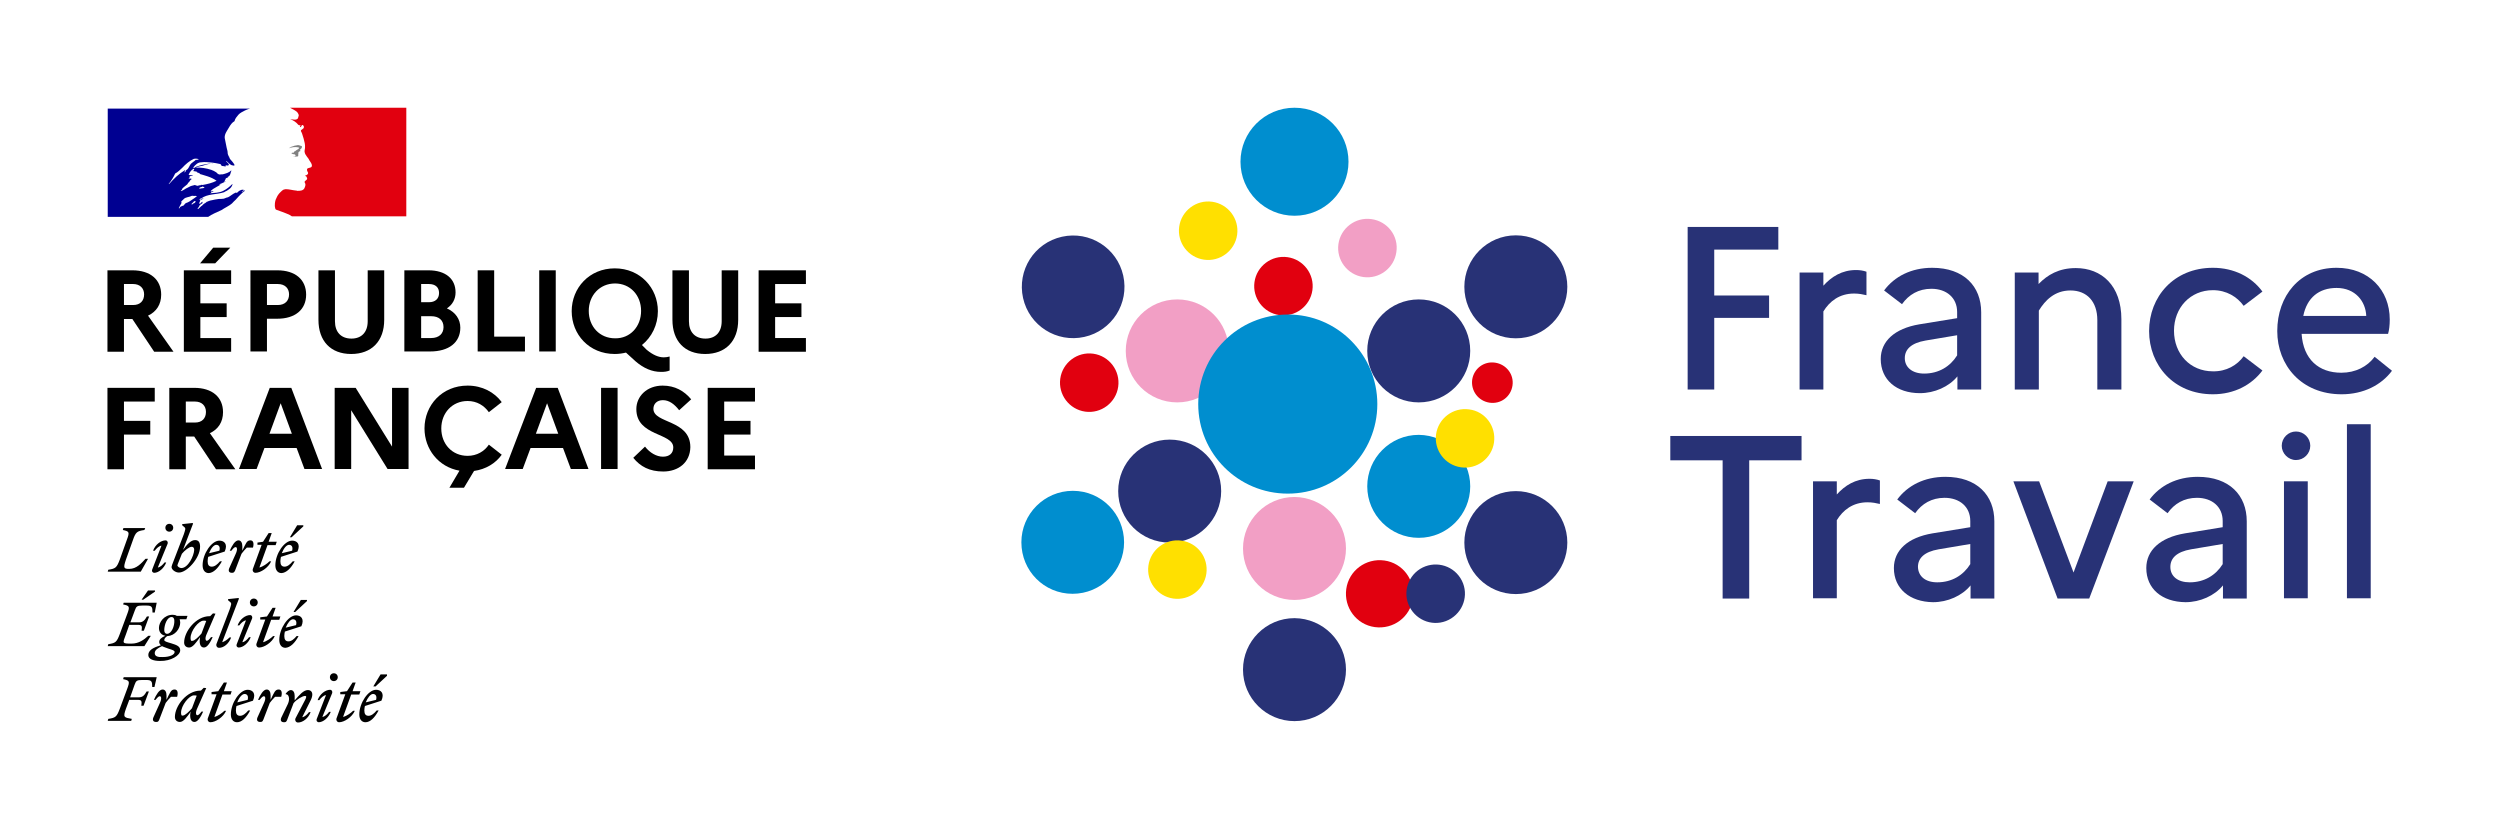 <?xml version="1.0" encoding="utf-8"?>
<!-- Generator: Adobe Illustrator 27.8.0, SVG Export Plug-In . SVG Version: 6.00 Build 0)  -->
<svg version="1.1" id="Calque_1" xmlns="http://www.w3.org/2000/svg" xmlns:xlink="http://www.w3.org/1999/xlink" x="0px" y="0px"
	 viewBox="0 0 893.4 296.2" style="enable-background:new 0 0 893.4 296.2;" xml:space="preserve">
<style type="text/css">
	.st0{fill:none;}
	.st1{fill:#383838;}
	.st2{fill:#283276;}
	.st3{fill:#FFFFFF;}
	.st4{fill:#F29FC5;}
	.st5{fill:#008ECF;}
	.st6{fill:#E1000F;}
	.st7{fill:#FFE000;}
	.st8{fill:#C2C2C2;}
	.st9{fill:#ADADAD;}
	.st10{fill:#6B6B6B;}
	.st11{fill:#E0E0E0;}
	.st12{fill:#262626;}
	.st13{fill:#656565;}
	.st14{fill:#7F7F7F;}
	.st15{fill:#262626;stroke:#000000;stroke-width:0.216;stroke-miterlimit:10;}
	.st16{fill:#000091;}
	.st17{fill:#808080;}
</style>
<rect y="0" class="st0" width="893.4" height="296.2"/>
<g>
	<g>
		<path class="st2" d="M560.1,193.9c0,10.1-8.2,18.4-18.4,18.4s-18.4-8.2-18.4-18.4c0-10.1,8.2-18.4,18.4-18.4
			S560.1,183.8,560.1,193.9"/>
		<path class="st4" d="M439.1,125.4c0,10.1-8.2,18.4-18.4,18.4s-18.4-8.2-18.4-18.4c0-10.1,8.2-18.4,18.4-18.4
			S439.1,115.2,439.1,125.4"/>
		<path class="st5" d="M525.4,173.8c0,10.1-8.2,18.4-18.4,18.4c-10.1,0-18.4-8.2-18.4-18.4c0-10.1,8.2-18.4,18.4-18.4
			C517.2,155.5,525.4,163.7,525.4,173.8"/>
		<path class="st4" d="M481,196c0,10.1-8.2,18.4-18.4,18.4c-10.1,0-18.4-8.2-18.4-18.4c0-10.1,8.2-18.4,18.4-18.4
			C472.8,177.7,481,185.9,481,196"/>
		<path class="st2" d="M481,239.3c0,10.1-8.2,18.4-18.4,18.4c-10.1,0-18.4-8.2-18.4-18.4c0-10.1,8.2-18.4,18.4-18.4
			C472.8,221,481,229.2,481,239.3"/>
		<path class="st2" d="M560.1,102.5c0,10.1-8.2,18.4-18.4,18.4s-18.4-8.2-18.4-18.4c0-10.1,8.2-18.4,18.4-18.4
			S560.1,92.4,560.1,102.5"/>
		<path class="st2" d="M525.4,125.4c0,10.1-8.2,18.4-18.4,18.4c-10.1,0-18.4-8.2-18.4-18.4c0-10.1,8.2-18.4,18.4-18.4
			C517.2,107,525.4,115.2,525.4,125.4"/>
		<path class="st2" d="M436.4,175.5c0,10.1-8.2,18.4-18.4,18.4s-18.4-8.2-18.4-18.4c0-10.1,8.2-18.4,18.4-18.4
			S436.4,165.3,436.4,175.5"/>
		<path class="st2" d="M401.4,98.5c2.2,9.9-4,19.7-13.9,21.9c-9.9,2.2-19.7-4-21.9-13.9c-2.2-9.9,4-19.7,13.9-21.9
			C389.4,82.4,399.2,88.6,401.4,98.5"/>
		<path class="st6" d="M399.6,138.2c-0.8,5.7-6.1,9.7-11.8,8.9c-5.7-0.8-9.7-6.1-8.9-11.8c0.8-5.7,6.1-9.7,11.8-8.9
			C396.4,127.2,400.4,132.5,399.6,138.2"/>
		<path class="st6" d="M504.9,213.9c-0.9,6.6-7,11.1-13.6,10.2c-6.6-0.9-11.1-7-10.2-13.6c0.9-6.6,7-11.1,13.6-10.2
			C501.3,201.2,505.8,207.3,504.9,213.9"/>
		<path class="st6" d="M540.5,137.8c-0.6,4-4.2,6.7-8.2,6.1c-4-0.6-6.7-4.2-6.2-8.2c0.6-4,4.2-6.7,8.2-6.1
			C538.3,130.2,541.1,133.8,540.5,137.8"/>
		<path class="st6" d="M469,103.7c-0.8,5.7-6.1,9.7-11.8,8.9c-5.7-0.8-9.7-6.1-8.9-11.8c0.8-5.7,6.1-9.7,11.8-8.9
			C465.8,92.7,469.8,98,469,103.7"/>
		<path class="st4" d="M499,90.1c-0.8,5.7-6.1,9.7-11.8,8.9c-5.7-0.8-9.7-6.1-8.9-11.8c0.8-5.7,6.1-9.7,11.8-8.9
			C495.9,79.1,499.9,84.4,499,90.1"/>
		<path class="st7" d="M431.1,205c-0.8,5.7-6.1,9.7-11.8,8.9c-5.7-0.8-9.7-6.1-8.9-11.8c0.8-5.7,6.1-9.7,11.8-8.9
			C428,194,431.9,199.3,431.1,205"/>
		<path class="st7" d="M533.9,158.1c-0.8,5.7-6.1,9.7-11.8,8.9c-5.7-0.8-9.7-6.1-8.9-11.8c0.8-5.7,6.1-9.7,11.8-8.9
			C530.7,147,534.7,152.3,533.9,158.1"/>
		<path class="st2" d="M521.9,206.6c3.1,4.9,1.6,11.3-3.3,14.4c-4.9,3.1-11.3,1.6-14.4-3.3c-3.1-4.9-1.6-11.3,3.3-14.4
			C512.4,200.3,518.8,201.7,521.9,206.6"/>
		<path class="st7" d="M442.1,83.9c-0.8,5.7-6.1,9.7-11.8,8.9c-5.7-0.8-9.7-6.1-8.9-11.8c0.8-5.7,6.1-9.7,11.8-8.9
			C438.9,72.9,442.9,78.2,442.1,83.9"/>
		<path class="st5" d="M481.9,57.8c0,10.6-8.6,19.3-19.3,19.3c-10.6,0-19.3-8.6-19.3-19.3c0-10.6,8.6-19.3,19.3-19.3
			C473.3,38.5,481.9,47.1,481.9,57.8"/>
		<path class="st5" d="M401.7,193.8c0,10.1-8.2,18.4-18.4,18.4S365,204,365,193.8c0-10.1,8.2-18.4,18.4-18.4
			S401.7,183.7,401.7,193.8"/>
		<path class="st5" d="M492.2,144.4c0,17.7-14.3,32-32,32c-17.7,0-32-14.3-32-32c0-17.7,14.3-32,32-32
			C477.8,112.3,492.2,126.7,492.2,144.4"/>
	</g>
	<g>
		<g>
			<polygon class="st2" points="603.1,81.1 635.5,81.1 635.5,89.2 612.6,89.2 612.6,105.6 632.2,105.6 632.2,113.6 612.6,113.6 
				612.6,139.2 603.1,139.2 			"/>
			<path class="st2" d="M643.1,97.4h8.5v4.7c2.9-3.2,6.6-5.6,11.7-5.6c1.3,0,2.6,0.2,3.7,0.6v8.4c-1.3-0.3-2.7-0.6-4.4-0.6
				c-5.3,0-8.8,2.8-11,6.4v27.9h-8.5V97.4z"/>
			<path class="st2" d="M672.1,128.3c0-6.3,4.9-10.9,13.8-12.4l13.5-2.2v-2.2c0-5.1-3.8-8.3-9.2-8.3c-4.6,0-8.1,2.1-10.5,5.5
				l-6.4-4.9c3.7-5,9.7-8.1,17.2-8.1c11.3,0,17.5,6.6,17.5,15.9v27.6h-8.5v-4.7c-3,3.7-8.2,6-13.4,6
				C677.7,140.5,672.1,135.7,672.1,128.3 M687.6,133.5c5.2,0,9.3-2.5,11.8-6.5v-7.2l-11.3,1.9c-5.2,0.9-7.4,3.2-7.4,6.3
				C680.7,131.2,683.3,133.5,687.6,133.5"/>
			<path class="st2" d="M720,97.4h8.5v4.1c3.2-3.3,7.3-5.7,13.3-5.7c9.2,0,16.3,6.2,16.3,18.3v25.1h-8.6v-24.8
				c0-6.6-3.7-10.6-9.6-10.6c-5.7,0-9.1,3.6-11.3,7.2v28.2H720V97.4z"/>
			<path class="st2" d="M801.8,127.3l6.7,5.1c-3.8,5.1-10,8.5-17.7,8.5c-14,0-22.8-10.4-22.8-22.6s8.8-22.6,22.8-22.6
				c7.6,0,13.9,3.3,17.7,8.5l-6.7,5.1c-2.3-3.2-6.1-5.6-11-5.6c-8.1,0-13.9,6.3-13.9,14.5c0,8.3,5.8,14.5,13.9,14.5
				C795.6,132.8,799.5,130.5,801.8,127.3"/>
			<path class="st2" d="M836.8,140.9c-14.4,0-23-10.4-23-22.6c0-12.5,8-22.6,21.2-22.6c11.5,0,19,7.9,19,18.5c0,1.9-0.2,3.8-0.6,5.1
				h-30.9c0.6,9.1,6.1,13.9,14.2,13.9c5.1,0,9.3-2.2,11.9-5.7l6.2,5C851,137.6,844.6,140.9,836.8,140.9 M823.1,112.9h22.5
				c-0.2-5.2-3.9-10-10.6-10C828.7,102.9,824.4,106.4,823.1,112.9"/>
		</g>
		<g>
			<polygon class="st2" points="596.9,155.8 643.8,155.8 643.8,164.5 625.1,164.5 625.1,213.9 615.6,213.9 615.6,164.5 596.9,164.5 
							"/>
			<path class="st2" d="M647.9,172h8.5v4.7c2.9-3.2,6.6-5.6,11.7-5.6c1.3,0,2.6,0.2,3.7,0.6v8.4c-1.3-0.3-2.7-0.6-4.4-0.6
				c-5.3,0-8.8,2.8-11,6.4v27.9h-8.5V172z"/>
			<path class="st2" d="M676.8,203c0-6.3,4.9-10.9,13.8-12.4l13.5-2.2v-2.2c0-5.1-3.8-8.3-9.2-8.3c-4.6,0-8.1,2.1-10.5,5.5l-6.4-4.9
				c3.7-5,9.7-8.1,17.2-8.1c11.3,0,17.5,6.6,17.5,15.9v27.6h-8.5v-4.7c-3,3.7-8.2,6-13.4,6C682.5,215.1,676.8,210.4,676.8,203
				 M692.3,208.1c5.2,0,9.3-2.5,11.8-6.5v-7.2l-11.3,1.9c-5.2,0.9-7.4,3.2-7.4,6.3C685.5,205.9,688,208.1,692.3,208.1"/>
			<polygon class="st2" points="728.7,172 741,204.6 753.2,172 762.5,172 746.6,213.9 735.3,213.9 719.5,172 			"/>
			<path class="st2" d="M767,203c0-6.3,4.9-10.9,13.8-12.4l13.5-2.2v-2.2c0-5.1-3.8-8.3-9.2-8.3c-4.6,0-8.1,2.1-10.5,5.5l-6.4-4.9
				c3.7-5,9.7-8.1,17.2-8.1c11.3,0,17.5,6.6,17.5,15.9v27.6h-8.5v-4.7c-3,3.7-8.2,6-13.4,6C772.6,215.1,767,210.4,767,203
				 M782.5,208.1c5.2,0,9.3-2.5,11.8-6.5v-7.2l-11.3,1.9c-5.2,0.9-7.4,3.2-7.4,6.3C775.6,205.9,778.2,208.1,782.5,208.1"/>
			<rect x="816.2" y="172" class="st2" width="8.5" height="41.8"/>
			<rect x="838.7" y="151.6" class="st2" width="8.5" height="62.2"/>
		</g>
		<path class="st2" d="M815.4,159.3c0-2.8,2.3-5.1,5.1-5.1c2.8,0,5.1,2.3,5.1,5.1c0,2.8-2.3,5.1-5.1,5.1
			C817.7,164.4,815.4,162,815.4,159.3"/>
	</g>
</g>
<g>
	<g>
		<path d="M38.4,96.6h8.9c6.4,0,10.3,3.3,10.3,8.7c0,3.5-1.7,6.1-4.7,7.5l9.1,12.9h-6.9l-7.8-11.7h-3v11.7h-5.9V96.6z M44.3,101.5
			v7.5h3.3c2.5,0,3.9-1.5,3.9-3.8c0-2.2-1.5-3.7-3.9-3.7H44.3z"/>
		<path d="M65.7,96.6h16.9v4.9h-11v6.9H81v4.9h-9.4v7.5h11v4.9H65.7V96.6z M71.5,94.1l4.7-5.6h6.1l-5.4,5.6H71.5z"/>
		<path d="M89.5,96.6h9.6c6.4,0,10.3,3.3,10.3,8.7c0,5.3-3.9,8.6-10.3,8.6h-3.7v11.7h-5.9V96.6z M95.4,101.5v7.5h3.9
			c2.5,0,4-1.5,4-3.8c0-2.2-1.5-3.7-4-3.7H95.4z"/>
		<path d="M131.4,96.6h5.9v17.7c0,7.6-4.5,12.2-11.8,12.2c-7.3,0-11.7-4.6-11.7-12.2V96.6h5.9v18.2c0,3.9,2.2,6.2,5.9,6.2
			c3.6,0,5.8-2.3,5.8-6.2V96.6z"/>
		<path d="M144.6,96.6h8.5c6.1,0,9.7,3,9.7,7.9c0,2.4-1.1,4.4-3.1,5.7c3.1,1.4,4.8,3.9,4.8,6.9c0,5.3-4.1,8.5-10.8,8.5h-9.2V96.6z
			 M150.5,101.5v6.5h2.8c2.2,0,3.6-1.2,3.6-3.3c0-2-1.3-3.2-3.6-3.2H150.5z M150.5,113v7.8h3.6c2.7,0,4.4-1.5,4.4-3.9
			c0-2.5-1.7-3.9-4.4-3.9H150.5z"/>
		<path d="M170.7,96.6h5.9v23.7h11v5.3h-16.9V96.6z"/>
		<path d="M192.7,96.6h5.9v29h-5.9V96.6z"/>
		<path d="M237.2,127.7c0.6,0,1.5-0.1,2.1-0.3v5c-1,0.4-1.8,0.5-3.1,0.5c-3.2,0-6.2-1.3-9.1-3.8l-3.4-3.1c-1.2,0.3-2.6,0.5-4,0.5
			c-9.2,0-15.4-7-15.4-15.3s6.3-15.3,15.4-15.3c9.1,0,15.4,7,15.4,15.3c0,4.9-2.2,9.3-5.7,12.1l1.7,1.7
			C233.4,126.9,235.4,127.7,237.2,127.7z M229.1,111.1c0-5.6-3.9-9.8-9.3-9.8c-5.5,0-9.4,4.3-9.4,9.8c0,5.6,3.9,9.8,9.4,9.8
			C225.2,121,229.1,116.7,229.1,111.1z"/>
		<path d="M257.9,96.6h5.9v17.7c0,7.6-4.5,12.2-11.8,12.2c-7.3,0-11.7-4.6-11.7-12.2V96.6h5.9v18.2c0,3.9,2.2,6.2,5.9,6.2
			c3.6,0,5.8-2.3,5.8-6.2V96.6z"/>
		<path d="M271.1,96.6H288v4.9h-11v6.9h9.4v4.9H277v7.5h11v4.9h-16.9V96.6z"/>
	</g>
	<g>
		<path d="M38.4,138.6h16.9v4.9h-11v6.9h9.4v4.9h-9.4v12.4h-5.9V138.6z"/>
		<path d="M60.5,138.6h8.9c6.4,0,10.3,3.3,10.3,8.7c0,3.5-1.7,6.1-4.7,7.5l9.1,12.9h-6.9l-7.8-11.7h-3v11.7h-5.9V138.6z M66.4,143.5
			v7.5h3.3c2.5,0,3.9-1.5,3.9-3.8c0-2.2-1.5-3.7-3.9-3.7H66.4z"/>
		<path d="M96.4,138.6h7.7l11,29h-6.3l-2.8-7.5H94.5l-2.8,7.5h-6.3L96.4,138.6z M104.3,155l-4-10.9l-4,10.9H104.3z"/>
		<path d="M119.6,138.6h7.5l13,21v-21h5.9v29h-7.5l-13-21v21h-5.9V138.6z"/>
		<path d="M174.7,158.9l4.6,3.6c-2.2,3.1-5.7,5.2-9.9,5.8l-3.6,6h-5.2l3.6-6.1c-7.5-1.3-12.5-7.7-12.5-15.1
			c0-8.3,6.3-15.3,15.4-15.3c5.3,0,9.6,2.4,12.2,5.9l-4.6,3.6c-1.7-2.4-4.3-4-7.6-4c-5.5,0-9.4,4.3-9.4,9.8c0,5.6,3.9,9.8,9.4,9.8
			C170.4,162.9,173.1,161.3,174.7,158.9z"/>
		<path d="M191.6,138.6h7.7l11,29h-6.3l-2.8-7.5h-11.6l-2.8,7.5h-6.3L191.6,138.6z M199.5,155l-4-10.9l-4,10.9H199.5z"/>
		<path d="M214.8,138.6h5.9v29h-5.9V138.6z"/>
		<path d="M230.5,159.6c1.7,2.2,4.1,3.6,6.4,3.6c2.3,0,3.7-1.2,3.7-3.3c0-5.3-13.2-3.9-13.2-13.7c0-4.6,3.8-8.4,9.4-8.4
			c4.4,0,7.7,1.9,10.2,4.9l-4.3,3.9c-1.7-2.2-3.6-3.6-5.8-3.6c-2.1,0-3.4,1.3-3.4,3.1c0,5.3,13.2,3.8,13.2,13.7
			c-0.1,5.5-4.3,8.7-9.7,8.7c-4.9,0-8.2-1.8-10.7-4.9L230.5,159.6z"/>
		<path d="M252.9,138.6h16.9v4.9h-11v6.9h9.4v4.9h-9.4v7.5h11v4.9h-16.9V138.6z"/>
	</g>
	<g>
		<path class="st16" d="M73.2,72.5C73.2,72.5,73.2,72.4,73.2,72.5c0.1-0.1,0.2-0.1,0.3-0.2c0,0,0,0,0,0
			C73.4,72.3,73.3,72.4,73.2,72.5"/>
		<path class="st16" d="M87.4,67.7L87.4,67.7C87.3,67.8,87.4,67.8,87.4,67.7"/>
		<path class="st16" d="M82.9,72.7c0.4-0.4,0.8-0.9,1.3-1.3h0c0.8-0.9,1.5-1.7,2.4-2.5c0.3-0.2,0.5-0.5,0.8-0.6
			c0.1-0.1,0.1-0.2,0.1-0.3c-0.4,0.1-0.6,0.4-1,0.6c-0.1,0-0.1-0.1-0.1-0.1c0.3-0.2,0.5-0.4,0.8-0.6c0,0,0,0-0.1,0
			c-0.1,0-0.1-0.1-0.1-0.1c-1-0.1-1.7,0.5-2.3,1.1c-0.1,0.1-0.3-0.1-0.4-0.1c-1.1,0.4-1.9,1.3-3,1.8v-0.1c-0.4,0.1-0.9,0.4-1.3,0.5
			c-0.7,0.1-1.2,0.1-1.8,0.1c-0.9,0.1-1.8,0.3-2.7,0.5c0,0-0.1,0-0.1,0c-0.5,0.1-0.9,0.3-1.4,0.5c0,0,0,0-0.1,0c0,0-0.1,0.1-0.1,0.1
			c-0.2,0.2-0.3,0.3-0.5,0.4c-0.5,0.2-0.8,0.6-1.2,1c0,0-0.1,0-0.1,0c-0.4,0.4-0.8,0.8-1.2,1.1c0,0-0.1,0-0.2,0c0,0,0,0,0,0
			c0,0,0,0,0-0.1c0.1-0.1,0.1-0.2,0.2-0.3c0.1-0.1,0.1-0.2,0.2-0.3c0.1-0.2,0.2-0.3,0.3-0.4c0,0,0-0.1,0-0.1c0,0-0.1,0-0.1,0
			c0.4-0.4,0.8-0.7,1.2-0.9v0c0,0-0.1,0-0.1-0.1c0-0.1,0.1-0.1,0.1-0.2c0,0,0,0,0-0.1c0,0,0,0-0.1-0.1c-0.1,0.1-0.2,0.2-0.3,0.2
			c-0.2,0.2-0.3,0.5-0.6,0.5c0,0-0.1,0-0.1,0c0,0-0.1,0-0.1,0c0,0,0,0,0,0c0,0,0,0,0,0c0,0,0,0,0,0c0,0,0,0,0-0.1c0,0,0,0,0-0.1
			c0,0,0,0,0-0.1c0,0,0-0.1,0.1-0.1c0,0,0,0,0-0.1c0-0.1,0.1-0.1,0.1-0.2c0,0,0-0.1,0-0.1c0,0,0.1-0.1,0.1-0.1c0-0.1,0-0.1-0.1-0.1
			c0.1-0.2,0.3-0.3,0.5-0.4h0c0.3-0.1,0.6-0.3,0.8-0.5c0,0,0.1-0.1,0.1-0.1c-0.4,0.1-0.8,0.3-1.2,0.6c0,0-0.1,0-0.1,0.1
			c0,0-0.1,0-0.2-0.1c0,0,0,0,0-0.1c0.1-0.1,0.3-0.2,0.4-0.4c0.1,0,0.1,0,0.1,0.1c2.3-1.8,5.6-1.4,8.3-2.3c0.2-0.1,0.4-0.3,0.7-0.4
			c0.4-0.1,0.7-0.5,1.1-0.7c0.6-0.4,1-1,1.2-1.7c0-0.1-0.1-0.1-0.1-0.1c-1,1-2,1.8-3.2,2.4c-1.5,0.8-3.2,0.7-4.8,0.9
			c0.1-0.1,0.2-0.1,0.4-0.1c0-0.2,0.1-0.3,0.3-0.4h0.2c0.1,0,0.1-0.1,0.1-0.1c0.1,0,0.4-0.1,0.3-0.1c-0.2-0.3-0.7,0.2-1,0
			c0.1-0.1,0.1-0.4,0.2-0.4h0.3c0-0.1,0.1-0.3,0.1-0.3c1.1-0.7,2.1-1.2,3.1-1.8c-0.2,0-0.4,0.2-0.6,0.1c0.1,0,0-0.2,0.1-0.2
			c0.8-0.2,1.5-0.7,2.3-1c-0.3,0-0.5,0.2-0.8,0c0.1-0.1,0.2-0.2,0.4-0.2v-0.2c0-0.1,0.1-0.1,0.1-0.1c-0.1,0-0.1-0.1-0.1-0.1
			c0.1-0.1,0.3-0.1,0.4-0.2c-0.1,0-0.2,0-0.2-0.1c0.2-0.3,0.6-0.4,1-0.4c-0.1-0.1-0.3,0-0.3-0.1c0-0.1,0.1-0.1,0.1-0.1h-0.1
			C81.9,63,82,62.8,82,62.8c0.4-0.5,0.4-1.2,0.7-1.8c-0.1,0-0.1,0-0.1-0.1c-0.7,0.8-1.9,1.1-3,1.4h-0.4c-0.4,0.1-0.9,0.1-1.2-0.1
			c-0.3-0.1-0.4-0.4-0.7-0.6c-0.6-0.4-1.2-0.7-1.8-0.9c-1.8-0.6-3.7-0.9-5.6-0.8c0.8-0.4,1.7-0.5,2.6-0.7c1.2-0.4,2.4-0.8,3.7-0.7
			c-0.2-0.1-0.5,0-0.7,0c-1-0.1-2,0.2-3.1,0.4c-0.7,0.1-1.4,0.4-2.1,0.6c-0.4,0.1-0.7,0.6-1.2,0.5v-0.2c0.7-0.9,1.6-1.8,2.8-1.8
			c1.3-0.2,2.6,0,3.9,0.1c1,0.1,1.8,0.3,2.8,0.5c0.4,0,0.4,0.6,0.7,0.7c0.4,0.1,0.9,0,1.3,0.3c0-0.1-0.1-0.3,0-0.4
			c0.3-0.3,0.7,0.1,1-0.1c0.6-0.4-0.5-1-0.8-1.5c0-0.1,0.1-0.1,0.1-0.1c0.6,0.5,1,1.1,1.8,1.5c0.4,0.1,1.2,0.4,1.1-0.1
			c-0.4-0.8-1.1-1.5-1.7-2.2v-0.3c-0.1,0-0.1-0.1-0.2-0.1v-0.3c-0.3-0.1-0.2-0.4-0.4-0.7c-0.2-0.4-0.1-0.9-0.2-1.3
			c-0.1-0.4-0.2-0.8-0.3-1.2c-0.2-1.2-0.5-2.3-0.7-3.5c-0.1-1.4,0.8-2.5,1.5-3.7c0.5-0.9,1.1-1.8,2-2.3c0.2-0.9,0.8-1.6,1.4-2.3
			c0.6-0.7,1.6-1.1,2.3-1.5c1-0.5,1.9-0.7,1.9-0.7H38.5v38.7h35.9c1.4-1,2.8-1.5,4.7-2.4C80.1,74.4,82.2,73.4,82.9,72.7 M71.6,67.4
			c-0.1,0-0.4,0.1-0.4-0.1c0.1-0.4,0.6-0.4,0.9-0.5c0.1-0.1,0.4-0.2,0.5-0.1c0.1,0.2,0.4,0.1,0.5,0.3C72.7,67.4,72.1,67.2,71.6,67.4
			 M60.4,65.8c0,0-0.1-0.1-0.1-0.1c1-1.2,1.7-2.4,2.3-3.7c1-0.5,1.7-1.3,2.5-2c1.2-1.3,2.6-2.5,4.1-3.2c0.6-0.2,1.3-0.1,1.9,0.1
			C71,57,70.6,57,70.3,57.2c-0.1,0-0.1,0-0.2-0.1c0.1-0.1,0.1-0.1,0.1-0.2c-0.7,0.8-1.8,1.2-2.3,2.1c-0.4,0.7-0.7,1.7-1.7,1.9
			c-0.3,0.1,0.1-0.2-0.1-0.1C63.8,62.2,62.2,63.8,60.4,65.8 M66.5,61c-0.1,0.1-0.2,0.2-0.2,0.3c-0.1,0.1-0.1,0.2-0.3,0.3
			c-0.1,0-0.1,0-0.1-0.1c0.1-0.3,0.3-0.6,0.6-0.7C66.5,60.8,66.5,60.9,66.5,61 M69.9,72c0,0.1-0.1,0.2-0.2,0.2
			c0.1,0,0.2,0.1,0.1,0.1c-0.2,0.2-0.3,0.3-0.6,0.4c0,0-0.1,0-0.1,0c-0.1,0.1-0.2,0.2-0.3,0.3c-0.1,0.1-0.5,0-0.4-0.1
			c0.2-0.2,0.4-0.3,0.5-0.5c0.1-0.1,0.2-0.2,0.3-0.3c0.1-0.1,0.1-0.1,0.2-0.2C69.6,71.8,70,71.8,69.9,72 M68.6,71.4
			C68.6,71.4,68.6,71.4,68.6,71.4c-0.3,0.2-0.6,0.4-0.9,0.6c-0.3,0.2-0.6,0.3-1,0.5c0,0,0,0,0,0c0,0-0.1-0.1-0.1,0
			c-0.3,0.1-0.5,0.3-0.7,0.6c0,0-0.1,0.1-0.1,0.1c0,0,0,0,0,0c0,0,0,0,0,0c0,0-0.1,0.1-0.1,0.1c0,0,0,0,0,0c0,0,0,0,0,0
			c-0.1,0.1-0.1,0.1-0.2,0.2c0,0,0,0.1-0.1,0.1c0,0-0.2,0-0.2-0.1c0,0,0,0,0,0c0,0-0.1,0-0.1,0.1c0,0-0.1,0-0.1,0.1c0,0,0,0-0.1,0
			c0,0,0,0-0.1,0c-0.1,0.1-0.2,0.1-0.3,0.2c-0.2,0.1-0.3,0.3-0.4,0.5c0,0,0,0,0,0c0,0,0,0,0,0c0,0,0,0,0,0c0,0,0,0,0,0c0,0,0,0,0,0
			c0,0,0,0,0,0.1c0,0,0,0,0,0c0,0,0,0-0.1,0c0,0,0,0,0,0c0,0,0,0,0,0c0,0,0-0.1-0.1-0.1c0,0,0,0,0,0c0,0,0,0,0,0
			C64,74,64,74,64.1,73.9c0,0,0,0,0,0c0,0,0.1-0.1,0.1-0.1c0-0.1,0.1-0.1,0.1-0.2c0,0,0,0,0-0.1c0.1-0.1,0.2-0.2,0.2-0.3
			c0,0,0,0,0,0c0,0,0,0,0,0c0-0.1,0.1-0.1,0.1-0.2c0,0,0.1-0.1,0.1-0.1c0,0,0,0,0,0c0,0,0,0,0,0c0,0,0,0,0,0c0-0.1,0-0.1,0.1-0.2
			l0,0c0,0,0,0,0,0c0,0,0-0.1,0-0.1c0,0,0,0,0,0c0,0,0-0.1,0-0.1c0,0,0,0,0-0.1c0.1-0.1,0.2-0.3,0.3-0.4c0,0,0,0,0,0
			c-0.1,0.1-0.2,0.2-0.3,0.2c-0.1,0.1-0.2,0-0.1-0.1c0.1,0,0.1-0.1,0.2-0.2c0,0,0,0,0,0c0.1-0.1,0.2-0.3,0.4-0.4
			c0.1-0.1,0.2-0.1,0.2-0.2c0,0,0,0,0,0c0.1-0.1,0.1-0.1,0.2-0.2c0,0,0,0,0,0c0.7-0.7,1.9-0.6,2.8-1.1c0.4-0.1,0.8,0.1,1.2,0
			c0.2,0,0.4,0,0.7,0.1C69.8,70.6,69.2,71,68.6,71.4 M70.1,66.3c-0.1-0.1,0.2,0,0.3-0.1h-0.6c-0.1,0-0.1-0.1-0.1-0.1
			c-0.4,0.1-0.8,0.2-1.2,0.3c-0.5,0.1-1,0.5-1.5,0.7c-0.8,0.3-1.5,1-2.3,1.2c-0.1,0-0.1-0.1-0.1-0.1c0.1-0.2,0.4-0.3,0.5-0.5
			c0-0.1,0-0.1-0.1-0.1c0.6-0.8,1.4-1.2,2.1-1.9v-0.2c0.2-0.3,0.6-0.4,0.7-0.8c0.1-0.2,0.4-0.5,0.7-0.7c-0.1-0.1-0.2-0.1-0.2-0.2
			c-0.3,0-0.6,0.1-0.9-0.1c0.1-0.1,0.3-0.2,0.5-0.3c-0.1,0-0.1,0-0.2-0.1c-0.1-0.1,0.1-0.3,0.4-0.4c0.3-0.1,0.7-0.1,0.9-0.3
			c-0.5-0.1-1.1,0.1-1.6-0.1c0.4-1,1-1.8,1.8-2.2c0.1,0,0.2,0,0.2,0.1c0,0.4-0.2,0.7-0.6,0.7c0.6,0.1,1.2,0.1,1.8,0.4
			c-0.1,0.1-0.2,0.1-0.3,0.1c0.4,0.2,0.8,0.1,1.2,0.4c-0.2,0.2-0.4,0-0.7,0c2.3,0.7,4.7,1.2,6.6,2.6c-1.6,0.8-3.3,1.2-5,1.5
			c-0.2,0-0.4,0-0.6-0.1c0,0.1,0,0.2-0.1,0.2c-0.3,0-0.5,0-0.7,0.1C70.7,66.4,70.3,66.5,70.1,66.3"/>
		<path class="st6" d="M145.3,38.5h-41.7c0,0,0.1,0,0.4,0.2c0.3,0.2,0.8,0.4,1.1,0.6c0.5,0.3,1.1,0.6,1.4,1.2c0.1,0.2,0.4,0.7,0.2,1
			c-0.1,0.4-0.2,1-0.6,1.1c-0.4,0.2-1,0.2-1.5,0.1c-0.3,0-0.6-0.1-0.9-0.1c1.1,0.4,2.1,1,2.9,2c0.1,0.1,0.4,0.2,0.7,0.2
			c0.1,0,0.1,0.1,0.1,0.2c-0.1,0.1-0.3,0.2-0.2,0.4h0.2c0.4-0.1,0.3-0.9,0.8-0.7c0.4,0.2,0.5,0.7,0.3,1.1c-0.3,0.3-0.6,0.5-0.9,0.7
			c-0.1,0.1-0.1,0.4,0,0.5c0.2,0.3,0.3,0.6,0.4,0.9c0.2,0.5,0.3,1.1,0.5,1.6c0.3,1.1,0.6,2.2,0.5,3.3c0,0.6-0.3,1.1-0.1,1.7
			c0.1,0.6,0.5,1,0.8,1.5c0.3,0.4,0.6,0.7,0.8,1.2c0.4,0.7,1.2,1.5,0.9,2.3c-0.2,0.5-1,0.4-1.5,0.7c-0.4,0.4-0.1,1,0.1,1.3
			c0.4,0.7-0.4,1.1-1,1.3c0.1,0.2,0.4,0.1,0.5,0.3c0.1,0.4,0.4,0.6,0.2,1c-0.3,0.4-1.2,0.7-0.7,1.3c0.3,0.5,0.1,1.1-0.1,1.6
			c-0.2,0.7-0.8,1-1.3,1.1c-0.4,0.1-1,0.1-1.4,0.1c-0.1-0.1-0.3-0.1-0.4-0.1c-1.2-0.1-2.5-0.5-3.7-0.5c-0.4,0.1-0.7,0.1-1,0.3
			c-0.3,0.2-0.6,0.5-0.9,0.8c0,0,0,0,0,0c-0.1,0.1-0.1,0.1-0.2,0.2c0,0-0.1,0.1-0.1,0.1c0,0,0,0.1-0.1,0.1c-0.2,0.3-0.4,0.5-0.6,0.8
			c0,0,0,0,0,0.1c0,0,0,0.1-0.1,0.1c-0.2,0.4-0.4,0.9-0.6,1.3c-0.5,1.7-0.3,3.1,0.1,3.5c0.1,0.1,2.4,0.8,4,1.5
			c0.8,0.3,1.3,0.6,1.7,0.9h40.9V38.5z"/>
		<path class="st17" d="M106.2,52.6c0.3,0.1,0.7,0.1,0.7,0.2c-0.1,0.6-1,0.7-1.5,1.3h-0.2c-0.2,0.1-0.1,0.5-0.4,0.5
			c-0.2-0.1-0.4,0-0.7,0.1c0.3,0.3,0.7,0.5,1.1,0.4c0.1,0,0.2,0.1,0.2,0.3c0,0,0.1,0,0.1-0.1c0.1,0,0.1,0,0.1,0.1v0.3
			c-0.2,0.3-0.6,0.1-0.9,0.2c0.6,0.1,1.2,0.1,1.7,0c0.4-0.1,0-0.9,0.3-1.2c-0.1,0,0-0.2-0.1-0.2c0.1-0.1,0.3-0.4,0.4-0.4
			c0.1,0,0.4-0.1,0.4-0.2c0-0.1-0.3-0.2-0.2-0.4c0.4-0.3,0.8-0.7,0.7-1.2c-0.1-0.2-0.7-0.2-1-0.4c-0.4-0.1-0.8,0-1.2,0.1
			c-0.4,0-0.7,0.2-1.1,0.3c-0.5,0.1-1,0.4-1.4,0.7c0.5-0.2,1-0.3,1.6-0.4C105.4,52.6,105.7,52.5,106.2,52.6"/>
	</g>
	<path d="M133.3,248c0.8,0,1.5,0.6,1.1,2.1l-3.7,0.9C131.4,249.3,132.4,248,133.3,248 M135.3,253.9h-0.7c-0.9,1.1-1.9,1.9-2.9,1.9
		c-1,0-1.5-0.6-1.5-1.9c0-0.6,0.1-1.1,0.2-1.6l5.9-1.9c1.2-2.7-0.2-3.9-1.9-3.9c-2.8,0-6,4.7-6,8.8c0,1.8,0.9,2.8,2.2,2.8
		C132.3,258.1,133.9,256.5,135.3,253.9 M134.1,245.4l4.2-3.9V241H136l-2.6,4.3H134.1z M121.4,248.1h2l-3.1,8.5
		c-0.3,0.7,0.1,1.5,0.9,1.5c1.8,0,4.6-1.8,5.6-4.1h-0.6c-0.8,0.8-2.3,1.9-3.6,2.2l2.9-8h2.9l0.4-1.2h-2.8l1.1-3.1h-1.1l-2,3.1
		l-2.4,0.3V248.1z M118.7,247.7c0.2-0.8-0.3-1.2-0.7-1.2c-1.7,0-3.7,1.5-4.5,3.7h0.6c0.6-0.8,1.5-1.7,2.4-1.8l-3.3,8.5
		c-0.3,0.8,0.3,1.2,0.7,1.2c1.6,0,3.5-1.6,4.3-3.7h-0.6c-0.6,0.8-1.5,1.7-2.4,1.8L118.7,247.7z M119.3,243.4c0.8,0,1.4-0.6,1.4-1.4
		c0-0.8-0.6-1.4-1.4-1.4c-0.8,0-1.4,0.6-1.4,1.4C117.9,242.8,118.5,243.4,119.3,243.4 M100.5,256.5c-0.4,1,0,1.6,1,1.6
		c0.6,0,0.8-0.1,1.1-0.8l2.3-6c1-1.3,3.2-2.6,4.1-2.6c0.6,0,0.5,0.5,0.1,1.3l-3.5,6.7c-0.3,0.7,0.1,1.5,0.9,1.5
		c1.7,0,3.7-1.5,4.5-3.7h-0.6c-0.6,0.8-1.5,1.7-2.4,1.8l3-6c0.4-0.8,0.6-1.5,0.6-2.1c0-1-0.6-1.6-1.6-1.6c-1.5,0-3,1.7-4.7,3.7v-1.6
		c0-1.1-0.4-2.1-1.4-2.1c-0.6,0-1.3,0.6-1.8,1.3v0.2c1.1-0.1,1.6,1.6,0.8,3.4L100.5,256.5z M100.5,249c0.4-1.4,0.2-2.6-0.9-2.6
		c-1.3,0-1.6,1-2.9,3.7v-1.6c0-1.1-0.4-2.1-1.4-2.1c-1.2,0-2.3,1.9-3.1,3.7h0.6c0.6-0.8,1.1-1.3,1.5-1.3c0.5,0,0.8,0.8,0,2.5
		l-2.3,5.1c-0.4,1,0,1.6,1,1.6c0.6,0,0.8-0.1,1.1-0.8l2.3-6c0.6-0.8,1.2-1.5,1.9-2.2H100.5z M87.4,248c0.8,0,1.5,0.6,1.1,2.1
		l-3.7,0.9C85.4,249.3,86.5,248,87.4,248 M89.4,253.9h-0.7c-0.9,1.1-1.9,1.9-2.9,1.9c-1,0-1.5-0.6-1.5-1.9c0-0.6,0.1-1.1,0.2-1.6
		l5.9-1.9c1.2-2.7-0.2-3.9-1.9-3.9c-2.8,0-6,4.7-6,8.8c0,1.8,0.9,2.8,2.2,2.8C86.4,258.1,88,256.5,89.4,253.9 M75.4,248.1h2
		l-3.1,8.5c-0.3,0.7,0.1,1.5,0.9,1.5c1.8,0,4.6-1.8,5.6-4.1h-0.6c-0.8,0.8-2.3,1.9-3.6,2.2l2.9-8h2.9l0.4-1.2h-2.8l1.1-3.1h-1.1
		l-2,3.1l-2.4,0.3V248.1z M64.7,254.7c0-2.6,2.9-6.2,4.6-6.2c0.4,0,0.7,0,1,0.1l-1.7,4.5c-1,1.2-2.5,2.6-3.2,2.6
		C64.9,255.9,64.7,255.5,64.7,254.7 M73.7,245.9l-0.9-0.1l-1,1h-0.2c-4.9,0-9.1,5.5-9.1,9.4c0,1.1,0.7,1.8,1.8,1.8
		c1.3,0,2.5-1.8,3.9-3.7L68,255c-0.2,2,0.4,3,1.5,3c1.2,0,2.3-1.9,3.1-3.7h-0.6c-0.6,0.8-1.1,1.3-1.5,1.3c-0.4,0-0.8-0.8,0-2.5
		L73.7,245.9z M63.3,249c0.4-1.4,0.2-2.6-0.9-2.6c-1.3,0-1.6,1-2.9,3.7v-1.6c0-1.1-0.4-2.1-1.4-2.1c-1.2,0-2.3,1.9-3.1,3.7h0.6
		c0.6-0.8,1.1-1.3,1.5-1.3c0.5,0,0.8,0.8,0,2.5l-2.3,5.1c-0.4,1,0,1.6,1,1.6c0.6,0,0.8-0.1,1.1-0.8l2.3-6c0.6-0.8,1.2-1.5,1.9-2.2
		H63.3z M46.9,257.6l0.2-0.7c-2.8-0.5-3.2-0.5-2.1-3.6l1.2-3.2h3.1c1.4,0,1.4,0.6,1.2,2.1h0.8l1.9-5.1h-0.8
		c-0.7,1.2-1.3,2.1-2.8,2.1h-3.1l1.6-4.5c0.5-1.4,0.8-1.7,2.7-1.7h1.4c2,0,2.2,0.5,2.2,2.5h0.8L56,242H44.2l-0.2,0.7
		c2.3,0.5,2.5,0.7,1.4,3.6l-2.6,7c-1.1,2.9-1.5,3.2-4.1,3.6l-0.2,0.7H46.9z"/>
	<path d="M104.7,221.3c0.8,0,1.5,0.6,1.1,2.1l-3.7,0.9C102.8,222.6,103.8,221.3,104.7,221.3 M106.7,227.3H106
		c-0.9,1.1-1.9,1.9-2.9,1.9c-1,0-1.5-0.6-1.5-1.9c0-0.6,0.1-1.1,0.2-1.6l5.9-1.9c1.2-2.7-0.2-3.9-1.9-3.9c-2.8,0-6,4.7-6,8.8
		c0,1.8,0.9,2.8,2.2,2.8C103.7,231.4,105.4,229.8,106.7,227.3 M105.5,218.7l4.2-3.9v-0.4h-2.2l-2.6,4.3H105.5z M92.8,221.4h2
		l-3.1,8.5c-0.3,0.7,0.1,1.5,0.9,1.5c1.8,0,4.6-1.8,5.6-4.1h-0.6c-0.8,0.8-2.3,1.9-3.6,2.2l2.9-8h2.9l0.4-1.2h-2.8l1.1-3.1h-1.1
		l-2,3.1l-2.4,0.3V221.4z M90.1,221c0.2-0.8-0.3-1.2-0.7-1.2c-1.7,0-3.7,1.5-4.5,3.7h0.6c0.6-0.8,1.5-1.7,2.4-1.8l-3.3,8.5
		c-0.3,0.8,0.3,1.2,0.7,1.2c1.6,0,3.5-1.6,4.3-3.7H89c-0.6,0.8-1.5,1.7-2.4,1.8L90.1,221z M90.7,216.7c0.8,0,1.4-0.6,1.4-1.4
		c0-0.8-0.6-1.4-1.4-1.4c-0.8,0-1.4,0.6-1.4,1.4C89.3,216.1,89.9,216.7,90.7,216.7 M79.4,229.5l6-15.6l-0.2-0.2l-3.7,0.4v0.4
		l0.7,0.6c0.7,0.5,0.4,1-0.1,2.6l-4.7,12.3c-0.3,0.7,0.1,1.5,0.9,1.5c1.7,0,3.5-1.5,4.3-3.7H82C81.4,228.5,80.2,229.3,79.4,229.5
		 M68.1,228c0-2.6,2.9-6.2,4.6-6.2c0.4,0,0.7,0,1,0.1l-1.7,4.5c-1,1.2-2.5,2.6-3.2,2.6C68.3,229.2,68.1,228.8,68.1,228 M77,219.3
		l-0.9-0.1l-1,1h-0.2c-4.9,0-9.1,5.5-9.1,9.4c0,1.1,0.7,1.8,1.8,1.8c1.3,0,2.5-1.8,3.9-3.7l-0.1,0.7c-0.2,2,0.4,3,1.5,3
		c1.2,0,2.3-1.9,3.1-3.7h-0.6c-0.6,0.8-1.1,1.3-1.5,1.3c-0.4,0-0.8-0.8,0-2.5L77,219.3z M55.3,233.4c0-1.1,1.1-1.8,2.6-2.5
		c0.5,0.3,1.3,0.5,2.3,0.9c1.6,0.5,2.2,0.7,2.2,1.2c0,1-1.8,1.8-4.2,1.8C56.3,234.9,55.3,234.5,55.3,233.4 M59.7,226.5
		c-0.7,0-1-0.6-1-1.3c0-1.9,1-4.7,2.6-4.7c0.7,0,1,0.6,1,1.3C62.4,223.7,61.3,226.5,59.7,226.5 M64.4,232.4c0-1.4-1.2-1.9-3.2-2.5
		c-1.7-0.5-2.5-0.7-2.5-1.2c0-0.4,0.4-1,1.1-1.4c2.8-0.1,4.6-2.7,4.6-4.8c0-0.4-0.1-0.8-0.2-1.2h2.4l0.4-1.2h-3.8
		c-0.4-0.3-1-0.4-1.5-0.4c-3,0-4.9,2.6-4.9,4.7c0,1.6,1,2.6,2.3,2.8c-1.4,0.6-2.2,1.3-2.2,2.2c0,0.5,0.2,0.8,0.6,1.2
		c-3.2,0.9-4.5,2-4.5,3.5c0,1.5,1.9,2.1,4.2,2.1C61.1,236.3,64.4,234.2,64.4,232.4 M49.4,223.3c1.4,0,1.4,0.6,1.2,2.1h0.8l1.9-5.1
		h-0.8c-0.7,1.2-1.3,2.1-2.8,2.1h-3.1l1.6-4.3c0.5-1.4,0.8-1.7,2.7-1.7h1.4c2,0,2.2,0.5,2.2,2.5h0.8l0.7-3.5H44.2L44,216
		c2.3,0.5,2.5,0.7,1.4,3.6l-2.6,7c-1.1,2.9-1.5,3.2-4.1,3.6l-0.2,0.7h13.1l2.3-3.7h-0.9c-1.5,1.4-3.4,2.8-6,2.8
		c-3.5,0-3.2-0.1-2-3.3l1.2-3.4H49.4z M51.2,214.3l4.2-2.9V211h-2.5l-2.3,3.3H51.2z"/>
	<path d="M103.3,194.7c0.8,0,1.5,0.6,1.1,2.1l-3.7,0.9C101.4,195.9,102.4,194.7,103.3,194.7 M105.3,200.6h-0.7
		c-0.9,1.1-1.9,1.9-2.9,1.9c-1,0-1.5-0.6-1.5-1.9c0-0.6,0.1-1.1,0.2-1.6l5.9-1.9c1.2-2.7-0.2-3.9-1.9-3.9c-2.8,0-6,4.7-6,8.8
		c0,1.8,0.9,2.8,2.2,2.8C102.3,204.7,104,203.1,105.3,200.6 M104.2,192l4.2-3.9v-0.4h-2.2l-2.6,4.3H104.2z M91.9,194.7h1.6l-3.1,8.5
		c-0.3,0.7,0.1,1.5,0.9,1.5c1.8,0,4.6-1.8,5.6-4.1h-0.6c-0.8,0.8-2.3,1.9-3.6,2.2l2.9-8h2.9l0.4-1.2H96l1.1-3.1H96l-2,3.1l-2,0.3
		V194.7z M90.4,195.7c0.4-1.4,0.2-2.6-0.9-2.6c-1.3,0-1.6,1-2.9,3.7v-1.6c0-1.1-0.4-2.1-1.4-2.1c-1.2,0-2.3,1.9-3.1,3.7h0.6
		c0.6-0.8,1.1-1.3,1.5-1.3c0.5,0,0.8,0.8,0,2.5l-2.3,5.1c-0.4,1,0,1.6,1,1.6c0.6,0,0.8-0.2,1.1-0.8l2.3-6c0.6-0.8,1.2-1.5,1.9-2.2
		H90.4z M77.3,194.7c0.8,0,1.5,0.6,1.1,2.1l-3.7,0.9C75.4,195.9,76.4,194.7,77.3,194.7 M79.3,200.6h-0.7c-0.9,1.1-1.9,1.9-2.9,1.9
		c-1,0-1.5-0.6-1.5-1.9c0-0.6,0.1-1.1,0.2-1.6l5.9-1.9c1.2-2.7-0.2-3.9-1.9-3.9c-2.8,0-6,4.7-6,8.8c0,1.8,0.9,2.8,2.2,2.8
		C76.3,204.7,77.9,203.1,79.3,200.6 M64.8,203c-0.6,0-1.4-0.5-1.4-1c0-0.2,0.3-0.8,0.6-1.6l1-2.5c1-1.2,2.6-2.5,3.5-2.5
		c0.5,0,0.9,0.3,0.9,1.1C69.3,198.7,67.2,203,64.8,203 M71.5,195.4c0-1.7-0.6-2.4-1.8-2.4c-1.5,0-2.9,1.6-4.3,3.5l3.6-9.4l-0.2-0.2
		l-3.7,0.4v0.4l0.7,0.6c0.7,0.5,0.4,1-0.1,2.6l-3.8,9.9c-0.3,0.7-0.6,1.6-0.6,1.8c0,1,1.4,2,2.6,2C66.7,204.7,71.5,199.5,71.5,195.4
		 M59.9,194.3c0.2-0.8-0.3-1.2-0.7-1.2c-1.7,0-3.7,1.5-4.5,3.7h0.6c0.6-0.8,1.5-1.7,2.4-1.8l-3.3,8.5c-0.3,0.8,0.3,1.2,0.7,1.2
		c1.6,0,3.5-1.6,4.3-3.7h-0.6c-0.6,0.8-1.5,1.7-2.4,1.8L59.9,194.3z M60.5,190c0.8,0,1.4-0.6,1.4-1.4c0-0.8-0.6-1.4-1.4-1.4
		c-0.8,0-1.4,0.6-1.4,1.4C59.1,189.4,59.7,190,60.5,190 M51.9,188.7h-7.8l-0.2,0.7c2.3,0.5,2.5,0.7,1.4,3.6l-2.5,7
		c-1.1,2.9-1.5,3.2-4.1,3.6l-0.2,0.7h11.8l2.6-4.6H52c-1.5,1.6-3.2,3.6-5.8,3.6c-2,0-2.2-0.3-1.2-3.3l2.5-7c1-2.9,1.5-3.2,4.1-3.6
		L51.9,188.7z"/>
</g>
</svg>
